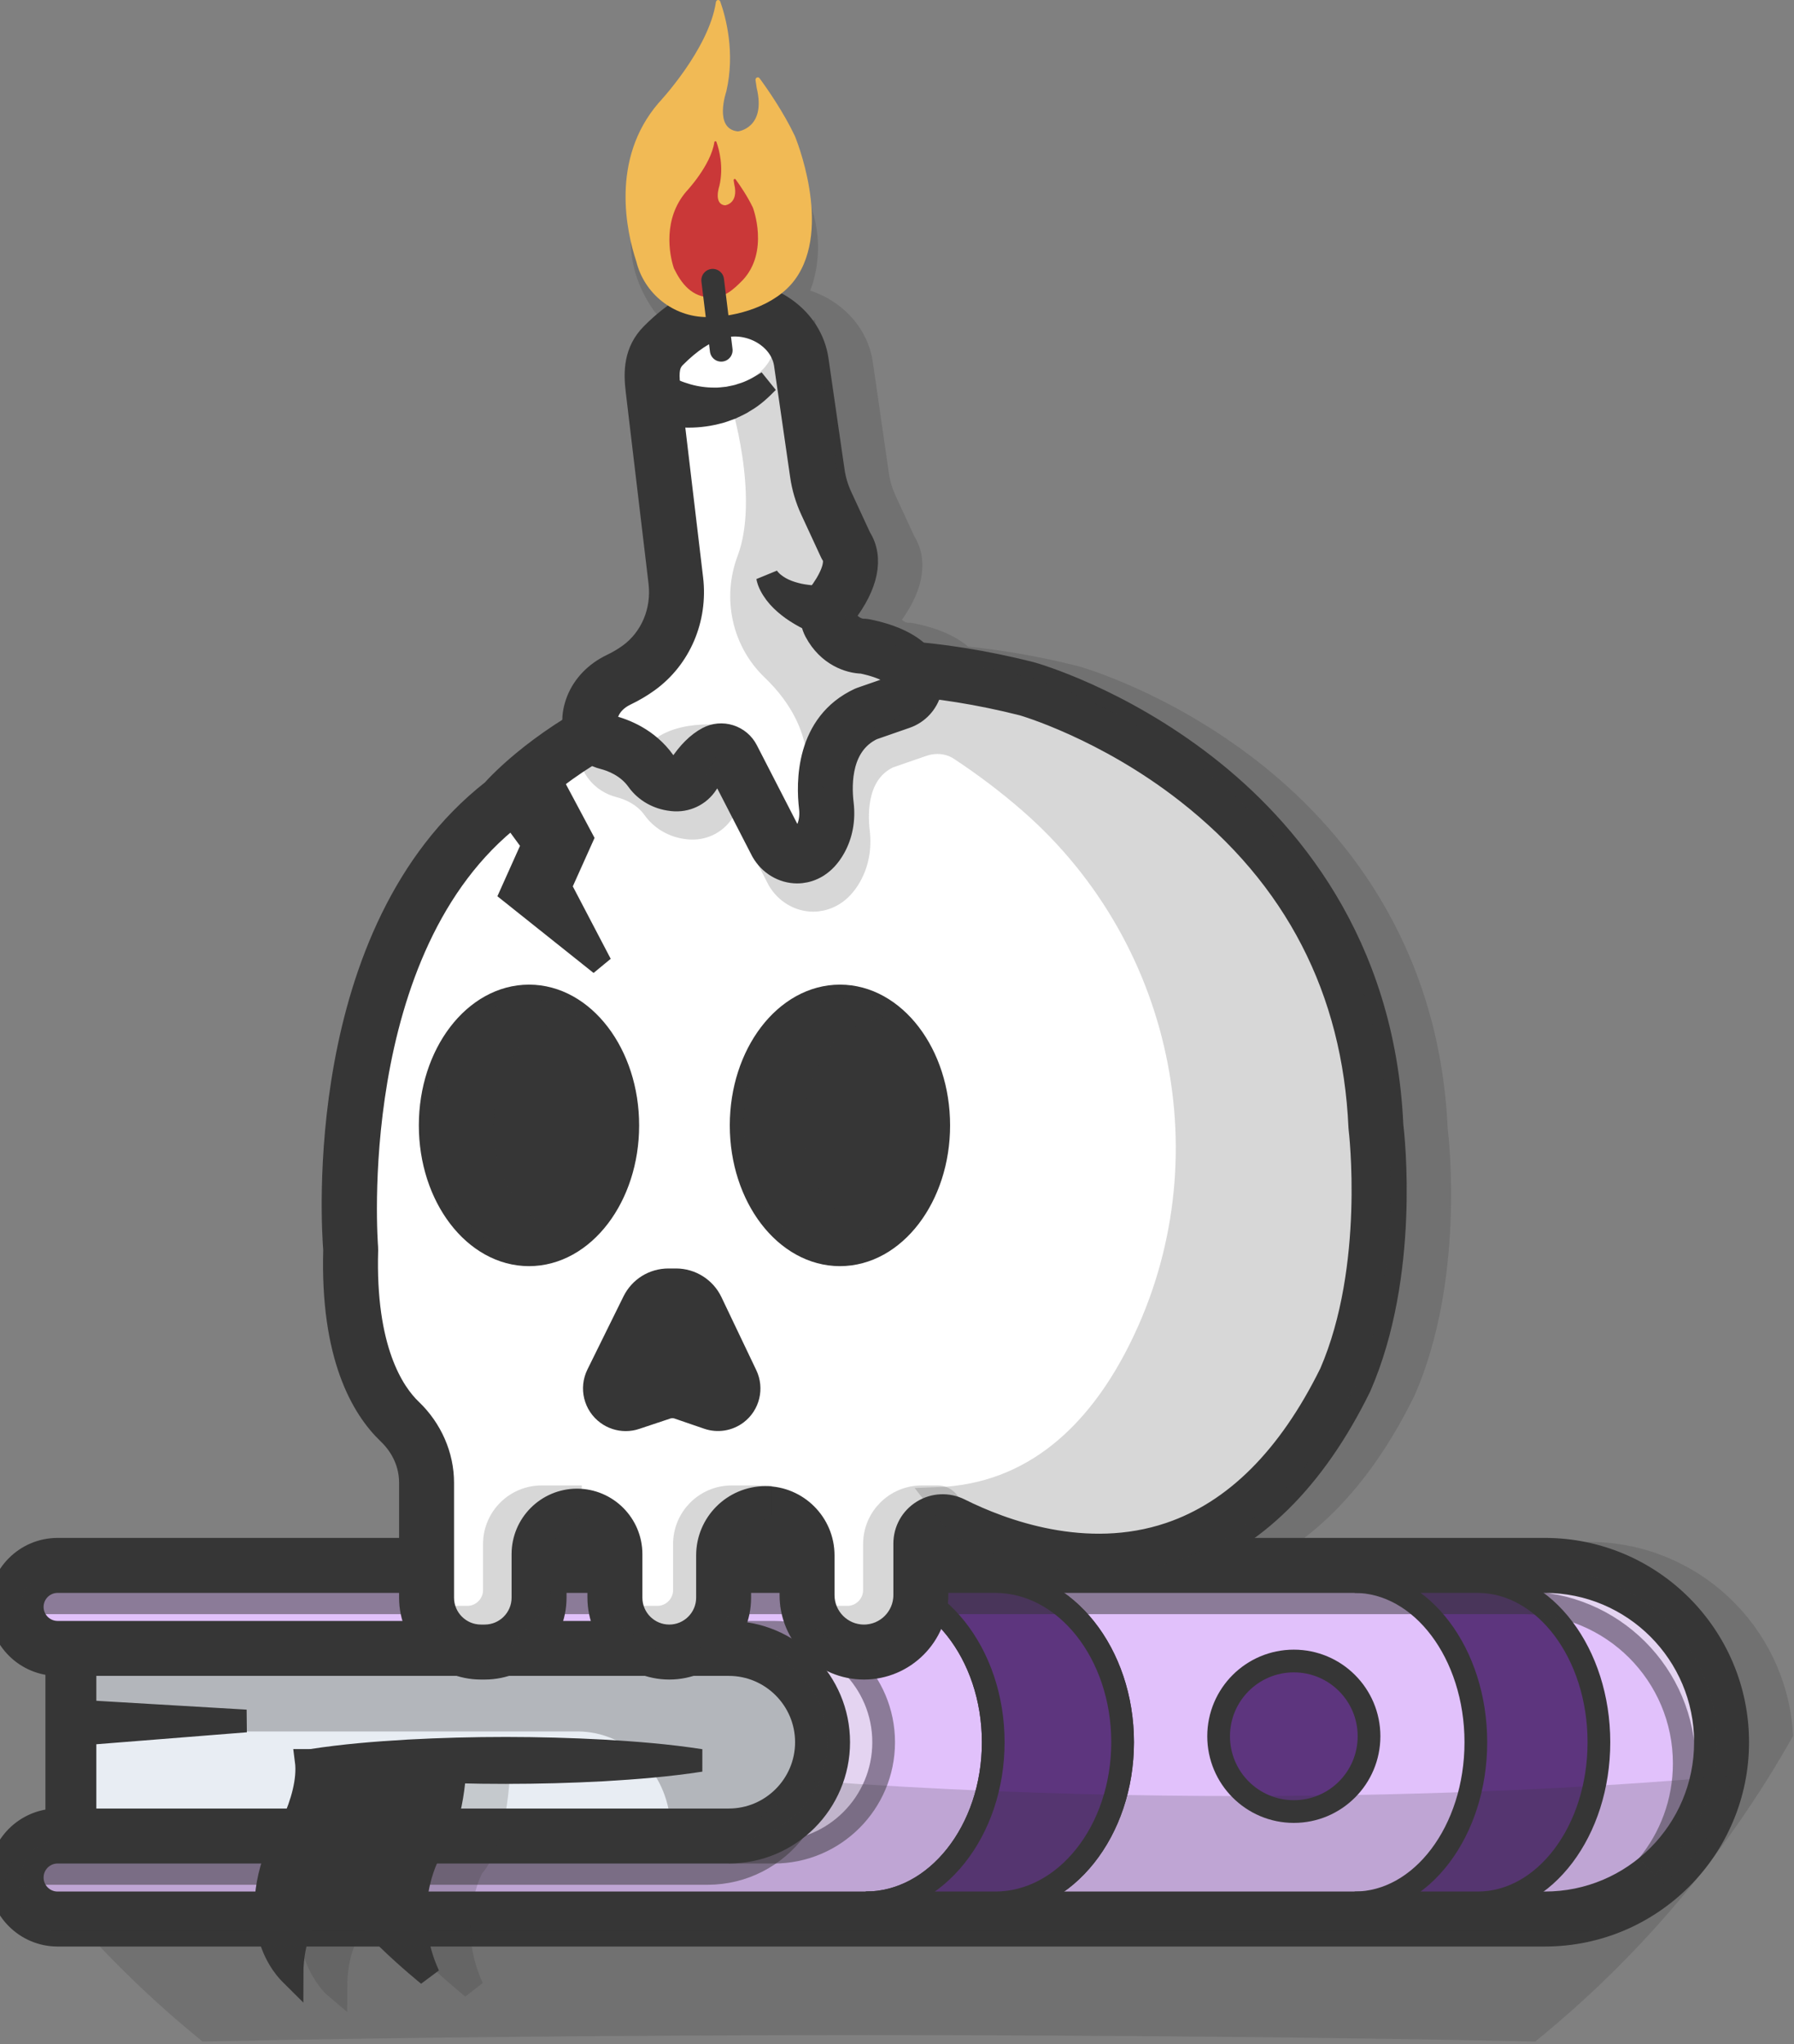 <svg xmlns="http://www.w3.org/2000/svg" fill="none" viewBox="0 0 79 90" height="90" width="79">
<rect x="0" y="0" width="79" height="90" fill="#808080" stroke="none"/>
<g opacity="0.2">
<path fill="#363636" d="M34.435 7.548C34.559 7.775 34.636 7.951 34.675 8.044C35.743 9.806 35.609 11.356 35.305 12.351C35.219 12.631 35.1 12.89 34.955 13.129C35.524 13.226 36.074 13.449 36.553 13.793C37.321 14.345 37.815 15.137 37.942 16.02L38.648 20.913C38.704 21.299 38.816 21.674 38.98 22.028L39.821 23.849C40.386 24.739 40.14 25.944 39.124 27.25C39.112 27.266 39.11 27.291 39.121 27.311C39.441 27.914 39.94 27.919 39.949 27.917C40.008 27.914 40.067 27.917 40.125 27.929C41.154 28.133 41.924 28.478 42.42 28.952C43.964 29.101 45.608 29.376 47.352 29.815C47.358 29.817 47.364 29.819 47.37 29.82C47.526 29.864 51.222 30.923 55.046 33.898C58.588 36.655 62.885 41.637 63.251 49.718C63.316 50.256 63.982 56.301 61.846 61.215C61.841 61.225 61.836 61.235 61.831 61.245C60.15 64.664 58.009 67.058 55.454 68.391H69.983C74.473 68.391 78.157 71.896 78.452 76.314C75.613 81.328 71.868 85.76 67.434 89.382C58.875 89.206 48.906 89.106 38.261 89.106C27.616 89.106 17.647 89.206 9.089 89.382C6.486 87.256 4.12 84.852 2.035 82.215C2.313 81.131 3.288 80.324 4.453 80.308V73.464C3.072 73.444 1.953 72.315 1.953 70.928C1.953 69.529 3.091 68.391 4.489 68.391H20.027V65.456C20.027 64.646 19.686 63.875 19.066 63.283C17.906 62.175 16.553 59.873 16.686 55.199C16.606 54.202 15.729 41.196 23.644 34.998C23.903 34.708 25.089 33.45 27.23 32.139C27.223 32.092 27.219 32.045 27.217 31.997C27.202 31.679 27.262 31.347 27.395 31.01C27.658 30.35 28.187 29.802 28.885 29.468C29.166 29.333 29.427 29.18 29.66 29.012C30.642 28.304 31.158 27.083 31.009 25.824L30.002 17.355C29.908 16.56 29.912 15.646 30.661 14.893C30.784 14.769 30.907 14.652 31.03 14.541C29.865 14.194 29.24 13.44 29.209 13.401C29.198 13.387 29.187 13.372 29.177 13.357C27.602 11.063 28.489 9.029 28.879 8.345C30.694 7.97 32.549 7.703 34.435 7.548Z"></path>
<path stroke="#363636" d="M34.435 7.548C34.559 7.775 34.636 7.951 34.675 8.044C35.743 9.806 35.609 11.356 35.305 12.351C35.219 12.631 35.1 12.89 34.955 13.129C35.524 13.226 36.074 13.449 36.553 13.793C37.321 14.345 37.815 15.137 37.942 16.02L38.648 20.913C38.704 21.299 38.816 21.674 38.98 22.028L39.821 23.849C40.386 24.739 40.14 25.944 39.124 27.25C39.112 27.266 39.11 27.291 39.121 27.311C39.441 27.914 39.94 27.919 39.949 27.917C40.008 27.914 40.067 27.917 40.125 27.929C41.154 28.133 41.924 28.478 42.42 28.952C43.964 29.101 45.608 29.376 47.352 29.815C47.358 29.817 47.364 29.819 47.37 29.82C47.526 29.864 51.222 30.923 55.046 33.898C58.588 36.655 62.885 41.637 63.251 49.718C63.316 50.256 63.982 56.301 61.846 61.215C61.841 61.225 61.836 61.235 61.831 61.245C60.15 64.664 58.009 67.058 55.454 68.391H69.983C74.473 68.391 78.157 71.896 78.452 76.314C75.613 81.328 71.868 85.76 67.434 89.382C58.875 89.206 48.906 89.106 38.261 89.106C27.616 89.106 17.647 89.206 9.089 89.382C6.486 87.256 4.12 84.852 2.035 82.215C2.313 81.131 3.288 80.324 4.453 80.308V73.464C3.072 73.444 1.953 72.315 1.953 70.928C1.953 69.529 3.091 68.391 4.489 68.391H20.027V65.456C20.027 64.646 19.686 63.875 19.066 63.283C17.906 62.175 16.553 59.873 16.686 55.199C16.606 54.202 15.729 41.196 23.644 34.998C23.903 34.708 25.089 33.45 27.23 32.139C27.223 32.092 27.219 32.045 27.217 31.997C27.202 31.679 27.262 31.347 27.395 31.01C27.658 30.35 28.187 29.802 28.885 29.468C29.166 29.333 29.427 29.18 29.66 29.012C30.642 28.304 31.158 27.083 31.009 25.824L30.002 17.355C29.908 16.56 29.912 15.646 30.661 14.893C30.784 14.769 30.907 14.652 31.03 14.541C29.865 14.194 29.24 13.44 29.209 13.401C29.198 13.387 29.187 13.372 29.177 13.357C27.602 11.063 28.489 9.029 28.879 8.345C30.694 7.97 32.549 7.703 34.435 7.548Z"></path>
</g>
<path fill="#E8EDF3" d="M32.325 71.869C34.869 71.869 36.932 74.037 36.932 76.71C36.931 79.383 34.869 81.551 32.325 81.551H3.121V71.869H32.325Z"></path>
<path stroke="#363636" d="M32.325 71.869C34.869 71.869 36.932 74.037 36.932 76.71C36.931 79.383 34.869 81.551 32.325 81.551H3.121V71.869H32.325Z"></path>
<path fill="#363636" d="M32.325 71.248C35.207 71.248 37.553 73.698 37.553 76.71C37.553 79.722 35.207 82.173 32.325 82.173H2.5V71.248H32.325ZM3.742 80.93H32.325C34.522 80.93 36.31 79.036 36.31 76.71C36.31 74.384 34.522 72.491 32.325 72.491H3.742V80.93Z"></path>
<path stroke="#363636" d="M32.325 71.248C35.207 71.248 37.553 73.698 37.553 76.71C37.553 79.722 35.207 82.173 32.325 82.173H2.5V71.248H32.325ZM3.742 80.93H32.325C34.522 80.93 36.31 79.036 36.31 76.71C36.31 74.384 34.522 72.491 32.325 72.491H3.742V80.93Z"></path>
<g opacity="0.3">
<path fill="#363636" d="M32.325 71.869C34.869 71.869 36.932 74.037 36.932 76.71C36.931 79.383 34.869 81.551 32.325 81.551H29.939C30 81.236 30.032 80.91 30.032 80.576C30.032 77.903 27.97 75.735 25.426 75.735H3.121V71.869H32.325Z"></path>
<path stroke="#363636" d="M32.325 71.869C34.869 71.869 36.932 74.037 36.932 76.71C36.931 79.383 34.869 81.551 32.325 81.551H29.939C30 81.236 30.032 80.91 30.032 80.576C30.032 77.903 27.97 75.735 25.426 75.735H3.121V71.869H32.325Z"></path>
</g>
<path fill="#E1C1FB" d="M68.031 68.924C72.321 68.924 75.811 72.416 75.811 76.709C75.811 81.002 72.321 84.494 68.031 84.494H2.537L2.351 84.484C1.431 84.391 0.711 83.612 0.711 82.667C0.711 81.659 1.53 80.839 2.537 80.839H32.095C34.371 80.839 36.223 78.987 36.223 76.709C36.223 74.431 34.371 72.579 32.095 72.579H2.537C1.53 72.579 0.711 71.759 0.711 70.751C0.711 69.743 1.53 68.924 2.537 68.924H68.031Z"></path>
<path stroke="#363636" d="M68.031 68.924C72.321 68.924 75.811 72.416 75.811 76.709C75.811 81.002 72.321 84.494 68.031 84.494H2.537L2.351 84.484C1.431 84.391 0.711 83.612 0.711 82.667C0.711 81.659 1.53 80.839 2.537 80.839H32.095C34.371 80.839 36.223 78.987 36.223 76.709C36.223 74.431 34.371 72.579 32.095 72.579H2.537C1.53 72.579 0.711 71.759 0.711 70.751C0.711 69.743 1.53 68.924 2.537 68.924H68.031Z"></path>
<path fill="#363636" d="M68.03 68.214C72.712 68.214 76.52 72.025 76.52 76.709C76.52 81.393 72.712 85.205 68.03 85.205H2.536C1.138 85.205 0 84.066 0 82.667C2.53715e-05 81.268 1.138 80.129 2.536 80.129H32.094C33.978 80.129 35.512 78.595 35.512 76.709C35.512 74.823 33.978 73.289 32.094 73.289H2.536C1.138 73.289 0 72.151 0 70.752C0 69.353 1.138 68.214 2.536 68.214H68.03ZM2.536 69.635C1.92 69.635 1.42 70.135 1.42 70.752C1.42 71.369 1.92 71.869 2.536 71.869H32.094C34.765 71.869 36.931 74.036 36.931 76.709C36.931 79.382 34.765 81.55 32.094 81.55H2.536C1.92 81.55 1.42 82.05 1.42 82.667C1.42 83.284 1.92 83.784 2.536 83.784H68.03C71.935 83.784 75.101 80.616 75.101 76.709C75.1 72.802 71.935 69.635 68.03 69.635H2.536Z"></path>
<path stroke="#363636" d="M68.03 68.214C72.712 68.214 76.52 72.025 76.52 76.709C76.52 81.393 72.712 85.205 68.03 85.205H2.536C1.138 85.205 0 84.066 0 82.667C2.53715e-05 81.268 1.138 80.129 2.536 80.129H32.094C33.978 80.129 35.512 78.595 35.512 76.709C35.512 74.823 33.978 73.289 32.094 73.289H2.536C1.138 73.289 0 72.151 0 70.752C0 69.353 1.138 68.214 2.536 68.214H68.03ZM2.536 69.635C1.92 69.635 1.42 70.135 1.42 70.752C1.42 71.369 1.92 71.869 2.536 71.869H32.094C34.765 71.869 36.931 74.036 36.931 76.709C36.931 79.382 34.765 81.55 32.094 81.55H2.536C1.92 81.55 1.42 82.05 1.42 82.667C1.42 83.284 1.92 83.784 2.536 83.784H68.03C71.935 83.784 75.101 80.616 75.101 76.709C75.1 72.802 71.935 69.635 68.03 69.635H2.536Z"></path>
<g opacity="0.5">
<path fill="#E8E8E8" d="M34.074 71.869C36.746 71.869 38.912 74.037 38.912 76.71C38.912 79.383 36.746 81.551 34.074 81.551H32.095C34.766 81.551 36.932 79.383 36.933 76.71C36.933 74.037 34.766 71.869 32.095 71.869H34.074Z"></path>
<path stroke="#363636" d="M34.074 71.869C36.746 71.869 38.912 74.037 38.912 76.71C38.912 79.383 36.746 81.551 34.074 81.551H32.095C34.766 81.551 36.932 79.383 36.933 76.71C36.933 74.037 34.766 71.869 32.095 71.869H34.074Z"></path>
</g>
<path fill="#5D357E" d="M65.07 69.635C68.019 69.635 70.409 72.803 70.409 76.71C70.409 80.617 68.019 83.784 65.07 83.784H59.651C62.6 83.784 64.99 80.617 64.99 76.71C64.99 72.803 62.6 69.635 59.651 69.635H65.07Z"></path>
<path stroke="#363636" d="M65.07 69.635C68.019 69.635 70.409 72.803 70.409 76.71C70.409 80.617 68.019 83.784 65.07 83.784H59.651C62.6 83.784 64.99 80.617 64.99 76.71C64.99 72.803 62.6 69.635 59.651 69.635H65.07Z"></path>
<path fill="#2196F3" d="M43.821 69.635C46.921 69.635 49.435 72.803 49.435 76.71C49.434 80.617 46.921 83.784 43.821 83.784H38.125C41.225 83.784 43.738 80.617 43.738 76.71C43.738 72.803 41.225 69.635 38.125 69.635H43.821Z"></path>
<path stroke="#363636" d="M43.821 69.635C46.921 69.635 49.435 72.803 49.435 76.71C49.434 80.617 46.921 83.784 43.821 83.784H38.125C41.225 83.784 43.738 80.617 43.738 76.71C43.738 72.803 41.225 69.635 38.125 69.635H43.821Z"></path>
<g opacity="0.2">
<path fill="#363636" d="M21.976 77.511C21.976 77.511 21.975 80.902 20.804 82.218C20.794 82.236 19.481 84.639 20.804 87.519C20.804 87.519 17.289 84.693 17.211 83.455C17.192 83.46 14.79 84.094 14.79 87.519C14.79 87.519 12.759 85.825 14.087 82.218C14.087 82.218 15.649 79.308 15.415 77.511H21.976Z"></path>
<path stroke="#363636" d="M21.976 77.511C21.976 77.511 21.975 80.902 20.804 82.218C20.794 82.236 19.481 84.639 20.804 87.519C20.804 87.519 17.289 84.693 17.211 83.455C17.192 83.46 14.79 84.094 14.79 87.519C14.79 87.519 12.759 85.825 14.087 82.218C14.087 82.218 15.649 79.308 15.415 77.511H21.976Z"></path>
</g>
<path fill="#5D357E" d="M43.821 69.635C46.921 69.635 49.435 72.803 49.435 76.71C49.434 80.617 46.921 83.784 43.821 83.784H38.125C41.225 83.784 43.738 80.617 43.738 76.71C43.738 72.803 41.225 69.635 38.125 69.635H43.821Z"></path>
<path stroke="#363636" d="M43.821 69.635C46.921 69.635 49.435 72.803 49.435 76.71C49.434 80.617 46.921 83.784 43.821 83.784H38.125C41.225 83.784 43.738 80.617 43.738 76.71C43.738 72.803 41.225 69.635 38.125 69.635H43.821Z"></path>
<path fill="#5D357E" d="M56.975 73.134C58.803 73.134 60.286 74.617 60.286 76.447C60.286 78.277 58.804 79.762 56.975 79.762C55.146 79.762 53.663 78.277 53.663 76.447C53.663 74.617 55.146 73.134 56.975 73.134Z"></path>
<path stroke="#363636" d="M56.975 73.134C58.803 73.134 60.286 74.617 60.286 76.447C60.286 78.277 58.804 79.762 56.975 79.762C55.146 79.762 53.663 78.277 53.663 76.447C53.663 74.617 55.146 73.134 56.975 73.134Z"></path>
<g opacity="0.5">
<path fill="#E8E8E8" d="M35.011 80.565C34.127 81.731 32.733 82.486 31.159 82.486H1.602C1.545 82.486 1.491 82.495 1.437 82.503C1.517 81.965 1.976 81.552 2.536 81.552H32.094C33.191 81.552 34.199 81.181 35.011 80.565Z"></path>
<path stroke="#363636" d="M35.011 80.565C34.127 81.731 32.733 82.486 31.159 82.486H1.602C1.545 82.486 1.491 82.495 1.437 82.503C1.517 81.965 1.976 81.552 2.536 81.552H32.094C33.191 81.552 34.199 81.181 35.011 80.565Z"></path>
<path fill="#E8E8E8" d="M68.031 69.635C71.936 69.635 75.102 72.803 75.102 76.71C75.101 78.902 74.105 80.861 72.541 82.158C73.556 80.933 74.167 79.36 74.167 77.644C74.167 73.737 71.001 70.57 67.097 70.57H1.603C1.546 70.57 1.492 70.579 1.438 70.587C1.518 70.049 1.977 69.635 2.537 69.635H68.031Z"></path>
<path stroke="#363636" d="M68.031 69.635C71.936 69.635 75.102 72.803 75.102 76.71C75.101 78.902 74.105 80.861 72.541 82.158C73.556 80.933 74.167 79.36 74.167 77.644C74.167 73.737 71.001 70.57 67.097 70.57H1.603C1.546 70.57 1.492 70.579 1.438 70.587C1.518 70.049 1.977 69.635 2.537 69.635H68.031Z"></path>
</g>
<g opacity="0.2">
<path fill="#363636" d="M75.658 78.732C74.861 82.188 69.927 84.497 69.871 84.523H2.375L1.484 83.989L0.772 82.742L1.307 81.316L2.554 80.603H33.541L35.767 78.91C57.613 80.51 75.562 78.742 75.658 78.732Z"></path>
<path stroke="#363636" d="M75.658 78.732C74.861 82.188 69.927 84.497 69.871 84.523H2.375L1.484 83.989L0.772 82.742L1.307 81.316L2.554 80.603H33.541L35.767 78.91C57.613 80.51 75.562 78.742 75.658 78.732Z"></path>
</g>
<path fill="#363636" d="M20.045 77.511C20.045 77.511 20.044 80.349 18.873 81.665C18.873 81.665 17.545 84.075 18.873 86.967C18.858 86.954 15.359 84.138 15.28 82.903C15.253 82.91 12.859 83.548 12.859 86.967C12.857 86.965 10.829 85.271 12.156 81.665C12.17 81.644 13.718 79.3 13.484 77.511H20.045Z"></path>
<path stroke="#363636" d="M20.045 77.511C20.045 77.511 20.044 80.349 18.873 81.665C18.873 81.665 17.545 84.075 18.873 86.967C18.858 86.954 15.359 84.138 15.28 82.903C15.253 82.91 12.859 83.548 12.859 86.967C12.857 86.965 10.829 85.271 12.156 81.665C12.17 81.644 13.718 79.3 13.484 77.511H20.045Z"></path>
<path fill="#363636" d="M22.276 76.978C23.706 76.979 25.135 77.016 26.564 77.094C27.994 77.176 29.423 77.29 30.852 77.511C29.423 77.731 27.994 77.846 26.564 77.929C25.135 78.007 23.706 78.043 22.276 78.044C20.847 78.045 19.418 78.008 17.988 77.93C16.559 77.847 15.13 77.733 13.7 77.511C15.13 77.289 16.559 77.174 17.988 77.092C19.418 77.014 20.847 76.978 22.276 76.978Z"></path>
<path stroke="#363636" d="M22.276 76.978C23.706 76.979 25.135 77.016 26.564 77.094C27.994 77.176 29.423 77.29 30.852 77.511C29.423 77.731 27.994 77.846 26.564 77.929C25.135 78.007 23.706 78.043 22.276 78.044C20.847 78.045 19.418 78.008 17.988 77.93C16.559 77.847 15.13 77.733 13.7 77.511C15.13 77.289 16.559 77.174 17.988 77.092C19.418 77.014 20.847 76.978 22.276 76.978Z"></path>
<path fill="#363636" d="M10.831 75.774L3.127 76.386C2.833 76.409 2.576 76.189 2.553 75.895C2.53 75.602 2.748 75.345 3.042 75.321C3.066 75.319 3.093 75.319 3.116 75.32L10.831 75.774Z"></path>
<path stroke="#363636" d="M10.831 75.774L3.127 76.386C2.833 76.409 2.576 76.189 2.553 75.895C2.53 75.602 2.748 75.345 3.042 75.321C3.066 75.319 3.093 75.319 3.116 75.32L10.831 75.774Z"></path>
<path fill="white" d="M22.181 35.34C22.221 35.292 29.793 26.439 45.227 30.327C45.316 30.352 59.924 34.495 60.59 49.6C60.595 49.641 61.373 55.855 59.242 60.755C53.882 71.657 45.286 68.774 41.943 67.103C41.302 66.783 40.55 67.248 40.55 67.965V70.232C40.55 71.617 39.428 72.739 38.045 72.739C36.662 72.739 35.54 71.617 35.54 70.232V68.482C35.54 67.467 34.718 66.644 33.703 66.644C32.689 66.644 31.866 67.467 31.866 68.482V70.344C31.866 71.666 30.795 72.739 29.473 72.739C28.151 72.739 27.079 71.666 27.079 70.344V68.427C27.079 67.504 26.331 66.755 25.409 66.755C24.487 66.755 23.739 67.504 23.739 68.427V70.344C23.739 71.666 22.668 72.739 21.346 72.739H21.179C19.857 72.739 18.785 71.666 18.785 70.344V65.278C18.785 64.257 18.343 63.297 17.605 62.592C16.59 61.623 15.308 59.501 15.444 55.002C15.437 54.912 14.303 41.446 22.181 35.34Z"></path>
<path stroke="#363636" d="M22.181 35.34C22.221 35.292 29.793 26.439 45.227 30.327C45.316 30.352 59.924 34.495 60.59 49.6C60.595 49.641 61.373 55.855 59.242 60.755C53.882 71.657 45.286 68.774 41.943 67.103C41.302 66.783 40.55 67.248 40.55 67.965V70.232C40.55 71.617 39.428 72.739 38.045 72.739C36.662 72.739 35.54 71.617 35.54 70.232V68.482C35.54 67.467 34.718 66.644 33.703 66.644C32.689 66.644 31.866 67.467 31.866 68.482V70.344C31.866 71.666 30.795 72.739 29.473 72.739C28.151 72.739 27.079 71.666 27.079 70.344V68.427C27.079 67.504 26.331 66.755 25.409 66.755C24.487 66.755 23.739 67.504 23.739 68.427V70.344C23.739 71.666 22.668 72.739 21.346 72.739H21.179C19.857 72.739 18.785 71.666 18.785 70.344V65.278C18.785 64.257 18.343 63.297 17.605 62.592C16.59 61.623 15.308 59.501 15.444 55.002C15.437 54.912 14.303 41.446 22.181 35.34Z"></path>
<path fill="#363636" d="M27.605 30.726C31.201 29.091 37.205 27.575 45.398 29.64C45.572 29.688 49.269 30.746 53.093 33.722C56.635 36.478 60.931 41.46 61.297 49.541C61.362 50.078 62.029 56.125 59.892 61.039C59.887 61.049 59.883 61.059 59.878 61.069C57.869 65.155 55.206 67.781 51.962 68.876C47.775 70.289 43.689 68.771 41.626 67.74C41.515 67.684 41.423 67.724 41.379 67.751C41.334 67.779 41.26 67.843 41.26 67.966V70.233C41.26 72.007 39.817 73.45 38.045 73.45C36.272 73.45 34.829 72.007 34.829 70.233V68.483C34.829 67.862 34.324 67.356 33.702 67.356C33.081 67.356 32.575 67.862 32.575 68.483V70.345C32.575 72.057 31.183 73.45 29.472 73.45C27.76 73.45 26.368 72.057 26.368 70.345V68.428C26.368 67.898 25.938 67.467 25.408 67.467C24.879 67.467 24.448 67.898 24.448 68.428V70.345C24.448 72.057 23.056 73.45 21.345 73.45H21.178C19.466 73.45 18.074 72.057 18.074 70.345V65.28C18.074 64.471 17.733 63.699 17.113 63.107C15.953 61.999 14.6 59.697 14.733 55.023C14.653 54.025 13.776 41.02 21.69 34.822C22.032 34.44 23.98 32.375 27.605 30.726ZM45.033 31.012C37.297 29.062 31.641 30.466 28.263 31.987C24.613 33.631 22.752 35.764 22.72 35.802C22.688 35.838 22.652 35.873 22.614 35.902C15.118 41.713 16.139 54.792 16.151 54.942C16.154 54.97 16.154 54.998 16.153 55.025C16.02 59.424 17.312 61.333 18.094 62.079C18.984 62.929 19.494 64.096 19.494 65.28V70.345C19.494 71.274 20.249 72.029 21.178 72.029H21.345C22.273 72.029 23.028 71.274 23.028 70.345V68.428C23.028 67.115 24.096 66.046 25.408 66.046C26.721 66.046 27.788 67.115 27.788 68.428V70.345C27.788 71.274 28.543 72.029 29.472 72.029C30.4 72.029 31.155 71.274 31.155 70.345V68.483C31.155 67.078 32.298 65.935 33.702 65.935C35.106 65.935 36.249 67.078 36.249 68.483V70.233C36.249 71.224 37.054 72.029 38.044 72.029C39.034 72.029 39.84 71.224 39.84 70.233V67.966C39.84 67.381 40.136 66.849 40.632 66.542C41.128 66.235 41.737 66.208 42.26 66.469C44.126 67.401 47.809 68.779 51.509 67.53C54.377 66.562 56.762 64.182 58.597 60.457C60.621 55.785 59.892 49.75 59.885 49.69C59.882 49.67 59.881 49.651 59.88 49.632C59.613 43.584 57.05 38.619 52.261 34.875C48.657 32.057 45.074 31.023 45.033 31.012Z"></path>
<path stroke="#363636" d="M27.605 30.726C31.201 29.091 37.205 27.575 45.398 29.64C45.572 29.688 49.269 30.746 53.093 33.722C56.635 36.478 60.931 41.46 61.297 49.541C61.362 50.078 62.029 56.125 59.892 61.039C59.887 61.049 59.883 61.059 59.878 61.069C57.869 65.155 55.206 67.781 51.962 68.876C47.775 70.289 43.689 68.771 41.626 67.74C41.515 67.684 41.423 67.724 41.379 67.751C41.334 67.779 41.26 67.843 41.26 67.966V70.233C41.26 72.007 39.817 73.45 38.045 73.45C36.272 73.45 34.829 72.007 34.829 70.233V68.483C34.829 67.862 34.324 67.356 33.702 67.356C33.081 67.356 32.575 67.862 32.575 68.483V70.345C32.575 72.057 31.183 73.45 29.472 73.45C27.76 73.45 26.368 72.057 26.368 70.345V68.428C26.368 67.898 25.938 67.467 25.408 67.467C24.879 67.467 24.448 67.898 24.448 68.428V70.345C24.448 72.057 23.056 73.45 21.345 73.45H21.178C19.466 73.45 18.074 72.057 18.074 70.345V65.28C18.074 64.471 17.733 63.699 17.113 63.107C15.953 61.999 14.6 59.697 14.733 55.023C14.653 54.025 13.776 41.02 21.69 34.822C22.032 34.44 23.98 32.375 27.605 30.726ZM45.033 31.012C37.297 29.062 31.641 30.466 28.263 31.987C24.613 33.631 22.752 35.764 22.72 35.802C22.688 35.838 22.652 35.873 22.614 35.902C15.118 41.713 16.139 54.792 16.151 54.942C16.154 54.97 16.154 54.998 16.153 55.025C16.02 59.424 17.312 61.333 18.094 62.079C18.984 62.929 19.494 64.096 19.494 65.28V70.345C19.494 71.274 20.249 72.029 21.178 72.029H21.345C22.273 72.029 23.028 71.274 23.028 70.345V68.428C23.028 67.115 24.096 66.046 25.408 66.046C26.721 66.046 27.788 67.115 27.788 68.428V70.345C27.788 71.274 28.543 72.029 29.472 72.029C30.4 72.029 31.155 71.274 31.155 70.345V68.483C31.155 67.078 32.298 65.935 33.702 65.935C35.106 65.935 36.249 67.078 36.249 68.483V70.233C36.249 71.224 37.054 72.029 38.044 72.029C39.034 72.029 39.84 71.224 39.84 70.233V67.966C39.84 67.381 40.136 66.849 40.632 66.542C41.128 66.235 41.737 66.208 42.26 66.469C44.126 67.401 47.809 68.779 51.509 67.53C54.377 66.562 56.762 64.182 58.597 60.457C60.621 55.785 59.892 49.75 59.885 49.69C59.882 49.67 59.881 49.651 59.88 49.632C59.613 43.584 57.05 38.619 52.261 34.875C48.657 32.057 45.074 31.023 45.033 31.012Z"></path>
<g opacity="0.2">
<path fill="#363636" d="M37.707 29.344C37.865 29.344 38.023 29.346 38.184 29.35C38.255 29.351 38.326 29.353 38.398 29.355C38.547 29.359 38.699 29.363 38.851 29.37C38.924 29.373 38.997 29.376 39.07 29.38C39.24 29.389 39.412 29.4 39.584 29.412C39.638 29.416 39.692 29.419 39.746 29.423C39.955 29.439 40.166 29.456 40.378 29.477L40.38 29.477C41.898 29.625 43.513 29.898 45.225 30.329C45.225 30.329 59.921 34.451 60.589 49.602C60.589 49.602 61.378 55.84 59.24 60.757C54.844 69.699 48.271 69.367 44.205 68.036C44.465 67.934 44.726 67.819 44.985 67.69L42.281 67.263L41.276 65.982C45.612 65.83 48.327 62.972 50.014 59.756C54.31 51.563 52.337 41.43 45.375 35.341C44.327 34.424 43.27 33.644 42.279 32.991C41.784 32.665 41.169 32.617 40.609 32.815C40.607 32.815 40.604 32.816 40.602 32.817L39.126 33.329C37.715 34.006 37.691 35.691 37.804 36.64C37.886 37.337 37.761 38.007 37.441 38.574C36.998 39.362 36.41 39.583 35.994 39.63C35.933 39.637 35.871 39.641 35.81 39.641C35.194 39.641 34.607 39.294 34.281 38.725C34.276 38.716 34.271 38.706 34.267 38.697L32.407 35.084C32.222 35.224 32.022 35.453 31.832 35.746C31.506 36.25 30.928 36.522 30.322 36.458L30.285 36.454C29.675 36.389 29.13 36.077 28.79 35.599C28.338 34.964 27.649 34.71 27.277 34.615C26.532 34.425 26.007 33.803 25.973 33.065C25.961 32.823 25.995 32.571 26.07 32.316C28.168 31.1 31.12 29.89 34.938 29.485C34.966 29.482 34.995 29.48 35.023 29.477C35.196 29.459 35.369 29.443 35.545 29.429C35.579 29.426 35.613 29.424 35.647 29.421C35.834 29.406 36.025 29.393 36.217 29.383C36.232 29.382 36.248 29.381 36.264 29.38C36.681 29.358 37.108 29.346 37.544 29.344C37.598 29.343 37.653 29.344 37.707 29.344Z"></path>
<path stroke="#363636" d="M37.707 29.344C37.865 29.344 38.023 29.346 38.184 29.35C38.255 29.351 38.326 29.353 38.398 29.355C38.547 29.359 38.699 29.363 38.851 29.37C38.924 29.373 38.997 29.376 39.07 29.38C39.24 29.389 39.412 29.4 39.584 29.412C39.638 29.416 39.692 29.419 39.746 29.423C39.955 29.439 40.166 29.456 40.378 29.477L40.38 29.477C41.898 29.625 43.513 29.898 45.225 30.329C45.225 30.329 59.921 34.451 60.589 49.602C60.589 49.602 61.378 55.84 59.24 60.757C54.844 69.699 48.271 69.367 44.205 68.036C44.465 67.934 44.726 67.819 44.985 67.69L42.281 67.263L41.276 65.982C45.612 65.83 48.327 62.972 50.014 59.756C54.31 51.563 52.337 41.43 45.375 35.341C44.327 34.424 43.27 33.644 42.279 32.991C41.784 32.665 41.169 32.617 40.609 32.815C40.607 32.815 40.604 32.816 40.602 32.817L39.126 33.329C37.715 34.006 37.691 35.691 37.804 36.64C37.886 37.337 37.761 38.007 37.441 38.574C36.998 39.362 36.41 39.583 35.994 39.63C35.933 39.637 35.871 39.641 35.81 39.641C35.194 39.641 34.607 39.294 34.281 38.725C34.276 38.716 34.271 38.706 34.267 38.697L32.407 35.084C32.222 35.224 32.022 35.453 31.832 35.746C31.506 36.25 30.928 36.522 30.322 36.458L30.285 36.454C29.675 36.389 29.13 36.077 28.79 35.599C28.338 34.964 27.649 34.71 27.277 34.615C26.532 34.425 26.007 33.803 25.973 33.065C25.961 32.823 25.995 32.571 26.07 32.316C28.168 31.1 31.12 29.89 34.938 29.485C34.966 29.482 34.995 29.48 35.023 29.477C35.196 29.459 35.369 29.443 35.545 29.429C35.579 29.426 35.613 29.424 35.647 29.421C35.834 29.406 36.025 29.393 36.217 29.383C36.232 29.382 36.248 29.381 36.264 29.38C36.681 29.358 37.108 29.346 37.544 29.344C37.598 29.343 37.653 29.344 37.707 29.344Z"></path>
</g>
<path fill="#363636" d="M23.295 44.476C25.355 44.476 27.024 46.748 27.024 49.551C27.024 52.354 25.355 54.627 23.295 54.627C21.235 54.627 19.565 52.354 19.565 49.551C19.566 46.748 21.235 44.476 23.295 44.476Z"></path>
<path stroke="#363636" d="M23.295 44.476C25.355 44.476 27.024 46.748 27.024 49.551C27.024 52.354 25.355 54.627 23.295 54.627C21.235 54.627 19.565 52.354 19.565 49.551C19.566 46.748 21.235 44.476 23.295 44.476Z"></path>
<path fill="#363636" d="M23.295 43.853C25.694 43.853 27.645 46.409 27.645 49.551C27.645 52.692 25.694 55.248 23.295 55.248C20.896 55.248 18.944 52.692 18.944 49.551C18.944 46.409 20.896 43.854 23.295 43.853ZM23.295 45.097C21.581 45.097 20.186 47.095 20.186 49.551C20.187 52.007 21.581 54.005 23.295 54.005C25.009 54.005 26.403 52.007 26.403 49.551C26.403 47.095 25.009 45.097 23.295 45.097Z"></path>
<path stroke="#363636" d="M23.295 43.853C25.694 43.853 27.645 46.409 27.645 49.551C27.645 52.692 25.694 55.248 23.295 55.248C20.896 55.248 18.944 52.692 18.944 49.551C18.944 46.409 20.896 43.854 23.295 43.853ZM23.295 45.097C21.581 45.097 20.186 47.095 20.186 49.551C20.187 52.007 21.581 54.005 23.295 54.005C25.009 54.005 26.403 52.007 26.403 49.551C26.403 47.095 25.009 45.097 23.295 45.097Z"></path>
<path fill="white" d="M23.295 44.476C23.582 44.476 23.861 44.521 24.13 44.605C22.472 45.121 21.235 47.139 21.235 49.551C21.235 51.963 22.472 53.981 24.13 54.497C23.861 54.581 23.582 54.627 23.295 54.627C21.235 54.627 19.565 52.354 19.565 49.551C19.566 46.748 21.235 44.476 23.295 44.476Z"></path>
<path stroke="#363636" d="M23.295 44.476C23.582 44.476 23.861 44.521 24.13 44.605C22.472 45.121 21.235 47.139 21.235 49.551C21.235 51.963 22.472 53.981 24.13 54.497C23.861 54.581 23.582 54.627 23.295 54.627C21.235 54.627 19.565 52.354 19.565 49.551C19.566 46.748 21.235 44.476 23.295 44.476Z"></path>
<path fill="#363636" d="M23.295 44.031C23.618 44.031 23.944 44.082 24.262 44.181C24.447 44.239 24.574 44.41 24.574 44.605C24.574 44.799 24.448 44.97 24.263 45.028C22.766 45.495 21.68 47.397 21.68 49.551C21.68 51.705 22.765 53.607 24.262 54.073C24.447 54.131 24.574 54.303 24.574 54.497C24.574 54.691 24.447 54.863 24.262 54.921C23.943 55.02 23.618 55.07 23.295 55.07C20.994 55.07 19.122 52.594 19.122 49.551C19.122 46.508 20.994 44.032 23.295 44.031ZM22.552 45.039C21.097 45.516 20.01 47.358 20.01 49.551C20.01 51.744 21.097 53.586 22.552 54.062C21.471 53.056 20.792 51.397 20.792 49.551C20.792 47.704 21.471 46.046 22.552 45.039Z"></path>
<path stroke="#363636" d="M23.295 44.031C23.618 44.031 23.944 44.082 24.262 44.181C24.447 44.239 24.574 44.41 24.574 44.605C24.574 44.799 24.448 44.97 24.263 45.028C22.766 45.495 21.68 47.397 21.68 49.551C21.68 51.705 22.765 53.607 24.262 54.073C24.447 54.131 24.574 54.303 24.574 54.497C24.574 54.691 24.447 54.863 24.262 54.921C23.943 55.02 23.618 55.07 23.295 55.07C20.994 55.07 19.122 52.594 19.122 49.551C19.122 46.508 20.994 44.032 23.295 44.031ZM22.552 45.039C21.097 45.516 20.01 47.358 20.01 49.551C20.01 51.744 21.097 53.586 22.552 54.062C21.471 53.056 20.792 51.397 20.792 49.551C20.792 47.704 21.471 46.046 22.552 45.039Z"></path>
<g opacity="0.3">
<path fill="#363636" d="M23.295 44.476C23.582 44.476 23.861 44.521 24.13 44.605C22.472 45.121 21.235 47.139 21.235 49.551C21.235 51.963 22.472 53.981 24.13 54.497C23.861 54.581 23.582 54.627 23.295 54.627C21.235 54.627 19.565 52.354 19.565 49.551C19.566 46.748 21.235 44.476 23.295 44.476Z"></path>
<path stroke="#363636" d="M23.295 44.476C23.582 44.476 23.861 44.521 24.13 44.605C22.472 45.121 21.235 47.139 21.235 49.551C21.235 51.963 22.472 53.981 24.13 54.497C23.861 54.581 23.582 54.627 23.295 54.627C21.235 54.627 19.565 52.354 19.565 49.551C19.566 46.748 21.235 44.476 23.295 44.476Z"></path>
</g>
<path fill="#363636" d="M36.987 44.476C39.047 44.476 40.717 46.748 40.717 49.551C40.717 52.354 39.047 54.627 36.987 54.627C34.928 54.627 33.258 52.354 33.258 49.551C33.258 46.748 34.928 44.476 36.987 44.476Z"></path>
<path stroke="#363636" d="M36.987 44.476C39.047 44.476 40.717 46.748 40.717 49.551C40.717 52.354 39.047 54.627 36.987 54.627C34.928 54.627 33.258 52.354 33.258 49.551C33.258 46.748 34.928 44.476 36.987 44.476Z"></path>
<path fill="#363636" d="M36.987 43.853C39.386 43.853 41.338 46.409 41.338 49.551C41.338 52.692 39.386 55.248 36.987 55.248C34.588 55.248 32.637 52.692 32.637 49.551C32.637 46.409 34.588 43.854 36.987 43.853ZM36.987 45.097C35.273 45.097 33.879 47.095 33.879 49.551C33.879 52.007 35.273 54.005 36.987 54.005C38.701 54.005 40.096 52.007 40.096 49.551C40.096 47.095 38.701 45.097 36.987 45.097Z"></path>
<path stroke="#363636" d="M36.987 43.853C39.386 43.853 41.338 46.409 41.338 49.551C41.338 52.692 39.386 55.248 36.987 55.248C34.588 55.248 32.637 52.692 32.637 49.551C32.637 46.409 34.588 43.854 36.987 43.853ZM36.987 45.097C35.273 45.097 33.879 47.095 33.879 49.551C33.879 52.007 35.273 54.005 36.987 54.005C38.701 54.005 40.096 52.007 40.096 49.551C40.096 47.095 38.701 45.097 36.987 45.097Z"></path>
<path fill="white" d="M36.986 44.476C37.273 44.476 37.553 44.521 37.821 44.605C36.164 45.121 34.927 47.139 34.927 49.551C34.927 51.963 36.164 53.981 37.821 54.497C37.553 54.581 37.273 54.627 36.986 54.627C34.927 54.627 33.257 52.354 33.257 49.551C33.257 46.748 34.927 44.476 36.986 44.476Z"></path>
<path stroke="#363636" d="M36.986 44.476C37.273 44.476 37.553 44.521 37.821 44.605C36.164 45.121 34.927 47.139 34.927 49.551C34.927 51.963 36.164 53.981 37.821 54.497C37.553 54.581 37.273 54.627 36.986 54.627C34.927 54.627 33.257 52.354 33.257 49.551C33.257 46.748 34.927 44.476 36.986 44.476Z"></path>
<path fill="#363636" d="M36.987 44.031C37.311 44.031 37.637 44.081 37.955 44.181C38.14 44.239 38.267 44.41 38.267 44.605C38.267 44.799 38.14 44.97 37.955 45.028C36.459 45.495 35.372 47.397 35.372 49.551C35.372 51.705 36.458 53.607 37.954 54.073C38.14 54.131 38.267 54.303 38.267 54.497C38.267 54.691 38.14 54.863 37.955 54.921C37.637 55.02 37.31 55.07 36.987 55.07C34.686 55.07 32.815 52.594 32.815 49.551C32.815 46.508 34.686 44.032 36.987 44.031ZM36.244 45.039C34.789 45.516 33.702 47.358 33.702 49.551C33.702 51.744 34.789 53.586 36.244 54.062C35.163 53.056 34.484 51.397 34.484 49.551C34.484 47.704 35.163 46.046 36.244 45.039Z"></path>
<path stroke="#363636" d="M36.987 44.031C37.311 44.031 37.637 44.081 37.955 44.181C38.14 44.239 38.267 44.41 38.267 44.605C38.267 44.799 38.14 44.97 37.955 45.028C36.459 45.495 35.372 47.397 35.372 49.551C35.372 51.705 36.458 53.607 37.954 54.073C38.14 54.131 38.267 54.303 38.267 54.497C38.267 54.691 38.14 54.863 37.955 54.921C37.637 55.02 37.31 55.07 36.987 55.07C34.686 55.07 32.815 52.594 32.815 49.551C32.815 46.508 34.686 44.032 36.987 44.031ZM36.244 45.039C34.789 45.516 33.702 47.358 33.702 49.551C33.702 51.744 34.789 53.586 36.244 54.062C35.163 53.056 34.484 51.397 34.484 49.551C34.484 47.704 35.163 46.046 36.244 45.039Z"></path>
<g opacity="0.3">
<path fill="#363636" d="M36.987 44.476C37.274 44.476 37.554 44.521 37.822 44.605C36.165 45.121 34.928 47.139 34.928 49.551C34.928 51.963 36.165 53.981 37.822 54.497C37.554 54.581 37.275 54.627 36.987 54.627C34.928 54.627 33.258 52.354 33.258 49.551C33.258 46.748 34.928 44.476 36.987 44.476Z"></path>
<path stroke="#363636" d="M36.987 44.476C37.274 44.476 37.554 44.521 37.822 44.605C36.165 45.121 34.928 47.139 34.928 49.551C34.928 51.963 36.165 53.981 37.822 54.497C37.554 54.581 37.275 54.627 36.987 54.627C34.928 54.627 33.258 52.354 33.258 49.551C33.258 46.748 34.928 44.476 36.987 44.476Z"></path>
</g>
<path fill="#363636" d="M29.774 56.973C30.193 56.973 30.574 57.213 30.755 57.591L32.294 60.813C32.447 61.135 32.353 61.521 32.068 61.735C31.87 61.885 31.61 61.926 31.375 61.846L30.067 61.398C29.775 61.297 29.458 61.297 29.165 61.395L27.793 61.852C27.56 61.929 27.304 61.888 27.105 61.743C26.808 61.525 26.71 61.125 26.873 60.795L28.46 57.579C28.643 57.208 29.021 56.973 29.435 56.973H29.774Z"></path>
<path stroke="#363636" d="M29.774 56.973C30.193 56.973 30.574 57.213 30.755 57.591L32.294 60.813C32.447 61.135 32.353 61.521 32.068 61.735C31.87 61.885 31.61 61.926 31.375 61.846L30.067 61.398C29.775 61.297 29.458 61.297 29.165 61.395L27.793 61.852C27.56 61.929 27.304 61.888 27.105 61.743C26.808 61.525 26.71 61.125 26.873 60.795L28.46 57.579C28.643 57.208 29.021 56.973 29.435 56.973H29.774Z"></path>
<path fill="#363636" d="M29.773 56.351C30.427 56.351 31.033 56.732 31.315 57.322L32.853 60.545C33.133 61.131 32.961 61.84 32.442 62.231C32.078 62.505 31.604 62.581 31.173 62.434L29.865 61.985C29.703 61.93 29.523 61.929 29.36 61.983L27.989 62.44C27.847 62.488 27.7 62.511 27.554 62.511C27.264 62.511 26.977 62.419 26.738 62.244C26.197 61.847 26.019 61.122 26.316 60.52L27.903 57.303C28.194 56.715 28.78 56.351 29.435 56.351H29.773ZM29.435 57.594C29.256 57.594 29.096 57.693 29.017 57.853L27.43 61.069C27.4 61.129 27.419 61.202 27.473 61.241C27.508 61.267 27.555 61.274 27.597 61.261L28.968 60.804C29.387 60.664 29.849 60.667 30.268 60.81L31.576 61.258C31.616 61.272 31.66 61.264 31.694 61.238C31.742 61.202 31.759 61.136 31.733 61.081L30.194 57.858C30.117 57.697 29.952 57.594 29.773 57.594H29.435Z"></path>
<path stroke="#363636" d="M29.773 56.351C30.427 56.351 31.033 56.732 31.315 57.322L32.853 60.545C33.133 61.131 32.961 61.84 32.442 62.231C32.078 62.505 31.604 62.581 31.173 62.434L29.865 61.985C29.703 61.93 29.523 61.929 29.36 61.983L27.989 62.44C27.847 62.488 27.7 62.511 27.554 62.511C27.264 62.511 26.977 62.419 26.738 62.244C26.197 61.847 26.019 61.122 26.316 60.52L27.903 57.303C28.194 56.715 28.78 56.351 29.435 56.351H29.773ZM29.435 57.594C29.256 57.594 29.096 57.693 29.017 57.853L27.43 61.069C27.4 61.129 27.419 61.202 27.473 61.241C27.508 61.267 27.555 61.274 27.597 61.261L28.968 60.804C29.387 60.664 29.849 60.667 30.268 60.81L31.576 61.258C31.616 61.272 31.66 61.264 31.694 61.238C31.742 61.202 31.759 61.136 31.733 61.081L30.194 57.858C30.117 57.697 29.952 57.594 29.773 57.594H29.435Z"></path>
<g opacity="0.2">
<path fill="#363636" d="M25.118 65.904V66.463L24.003 67.3L23.724 70.37L21.605 72.726L19.261 71.207H20.572C21.234 71.207 21.771 70.67 21.771 70.008V67.984C21.772 66.835 22.703 65.904 23.851 65.904H25.118Z"></path>
<path stroke="#363636" d="M25.118 65.904V66.463L24.003 67.3L23.724 70.37L21.605 72.726L19.261 71.207H20.572C21.234 71.207 21.771 70.67 21.771 70.008V67.984C21.772 66.835 22.703 65.904 23.851 65.904H25.118Z"></path>
</g>
<g opacity="0.2">
<path fill="#363636" d="M33.486 65.904V66.463L32.371 67.3L32.092 70.37L29.974 72.726L27.629 71.207H28.94C29.602 71.207 30.14 70.67 30.14 70.008V67.984C30.14 66.835 31.071 65.904 32.219 65.904H33.486Z"></path>
<path stroke="#363636" d="M33.486 65.904V66.463L32.371 67.3L32.092 70.37L29.974 72.726L27.629 71.207H28.94C29.602 71.207 30.14 70.67 30.14 70.008V67.984C30.14 66.835 31.071 65.904 32.219 65.904H33.486Z"></path>
</g>
<g opacity="0.2">
<path fill="#363636" d="M41.297 65.904C41.605 65.904 41.855 66.155 41.855 66.463L40.739 67.3L40.46 70.37L38.342 72.726L35.997 71.207H37.309C37.971 71.207 38.508 70.67 38.508 70.008V67.984C38.508 66.835 39.439 65.904 40.587 65.904H41.297Z"></path>
<path stroke="#363636" d="M41.297 65.904C41.605 65.904 41.855 66.155 41.855 66.463L40.739 67.3L40.46 70.37L38.342 72.726L35.997 71.207H37.309C37.971 71.207 38.508 70.67 38.508 70.008V67.984C38.508 66.835 39.439 65.904 40.587 65.904H41.297Z"></path>
</g>
<path fill="#363636" d="M25.625 36.912L24.668 39.043L26.45 42.448L22.518 39.313L23.474 37.182L21.973 35.131L24.139 34.125L25.625 36.912Z"></path>
<path stroke="#363636" d="M25.625 36.912L24.668 39.043L26.45 42.448L22.518 39.313L23.474 37.182L21.973 35.131L24.139 34.125L25.625 36.912Z"></path>
<path fill="white" d="M31.828 13.653C33.383 13.369 35.06 14.381 35.286 15.946L35.992 20.84C36.058 21.293 36.19 21.735 36.382 22.15L37.245 24.019C37.824 24.868 37.054 26.068 36.61 26.639C36.425 26.877 36.4 27.203 36.541 27.47C37.088 28.501 38.033 28.45 38.033 28.45C39.179 28.677 39.787 29.047 40.1 29.42C40.518 29.919 40.274 30.689 39.659 30.902L38.148 31.427C36.252 32.305 36.271 34.485 36.389 35.48C36.45 35.997 36.369 36.527 36.113 36.981C35.838 37.471 35.505 37.647 35.205 37.681C34.791 37.727 34.395 37.491 34.188 37.129L32.251 33.363C32.111 33.091 31.775 32.981 31.504 33.124C31.087 33.344 30.744 33.78 30.526 34.116C30.346 34.395 30.019 34.544 29.689 34.509L29.65 34.505C29.257 34.463 28.889 34.266 28.659 33.943C28.084 33.136 27.24 32.811 26.742 32.684C26.321 32.576 25.992 32.223 25.972 31.789C25.96 31.549 26.017 31.312 26.102 31.097C26.31 30.575 26.732 30.176 27.238 29.934C27.573 29.773 27.866 29.597 28.122 29.412C29.333 28.539 29.937 27.047 29.761 25.564L28.754 17.095C28.668 16.371 28.697 15.735 29.211 15.218C30.183 14.24 31.064 13.793 31.828 13.653Z"></path>
<path stroke="#363636" d="M31.828 13.653C33.383 13.369 35.06 14.381 35.286 15.946L35.992 20.84C36.058 21.293 36.19 21.735 36.382 22.15L37.245 24.019C37.824 24.868 37.054 26.068 36.61 26.639C36.425 26.877 36.4 27.203 36.541 27.47C37.088 28.501 38.033 28.45 38.033 28.45C39.179 28.677 39.787 29.047 40.1 29.42C40.518 29.919 40.274 30.689 39.659 30.902L38.148 31.427C36.252 32.305 36.271 34.485 36.389 35.48C36.45 35.997 36.369 36.527 36.113 36.981C35.838 37.471 35.505 37.647 35.205 37.681C34.791 37.727 34.395 37.491 34.188 37.129L32.251 33.363C32.111 33.091 31.775 32.981 31.504 33.124C31.087 33.344 30.744 33.78 30.526 34.116C30.346 34.395 30.019 34.544 29.689 34.509L29.65 34.505C29.257 34.463 28.889 34.266 28.659 33.943C28.084 33.136 27.24 32.811 26.742 32.684C26.321 32.576 25.992 32.223 25.972 31.789C25.96 31.549 26.017 31.312 26.102 31.097C26.31 30.575 26.732 30.176 27.238 29.934C27.573 29.773 27.866 29.597 28.122 29.412C29.333 28.539 29.937 27.047 29.761 25.564L28.754 17.095C28.668 16.371 28.697 15.735 29.211 15.218C30.183 14.24 31.064 13.793 31.828 13.653Z"></path>
<path fill="#363636" d="M31.7 12.954C32.701 12.771 33.759 13.013 34.6 13.617C35.368 14.17 35.861 14.961 35.988 15.845L36.695 20.737C36.751 21.123 36.862 21.499 37.025 21.852L37.867 23.673C38.432 24.563 38.187 25.768 37.171 27.074C37.158 27.09 37.157 27.115 37.168 27.136C37.483 27.73 37.981 27.741 37.995 27.741C38.054 27.739 38.113 27.742 38.171 27.753C39.331 27.983 40.163 28.39 40.644 28.963C40.983 29.368 41.1 29.918 40.958 30.434C40.811 30.967 40.412 31.393 39.892 31.573L38.416 32.086C37.005 32.763 36.981 34.447 37.094 35.395C37.176 36.093 37.052 36.763 36.732 37.33C36.289 38.118 35.7 38.34 35.284 38.387C35.223 38.393 35.161 38.397 35.101 38.397C34.484 38.396 33.898 38.051 33.572 37.481C33.567 37.472 33.562 37.463 33.557 37.453L31.698 33.84C31.513 33.98 31.312 34.209 31.122 34.503C30.796 35.007 30.216 35.281 29.612 35.215L29.573 35.21C28.965 35.144 28.42 34.833 28.08 34.355C27.628 33.721 26.939 33.467 26.567 33.372C25.822 33.182 25.297 32.559 25.263 31.821C25.248 31.503 25.309 31.171 25.442 30.834C25.705 30.174 26.234 29.626 26.932 29.292C27.212 29.158 27.473 29.005 27.706 28.836C28.688 28.128 29.205 26.907 29.056 25.648L28.049 17.179C27.954 16.384 27.959 15.47 28.708 14.717C29.687 13.732 30.694 13.139 31.7 12.954ZM33.77 14.771C33.249 14.396 32.571 14.239 31.956 14.352L31.686 14.416C31.051 14.602 30.39 15.04 29.715 15.719C29.445 15.991 29.378 16.328 29.459 17.011L30.465 25.48C30.675 27.252 29.936 28.979 28.536 29.988C28.234 30.206 27.9 30.404 27.544 30.574C27.17 30.753 26.892 31.032 26.762 31.359C26.703 31.507 26.676 31.641 26.682 31.756C26.687 31.861 26.785 31.961 26.917 31.995C27.477 32.138 28.523 32.527 29.237 33.531C29.342 33.678 29.52 33.776 29.726 33.798L29.765 33.803C29.831 33.81 29.898 33.781 29.931 33.73C30.309 33.146 30.727 32.73 31.173 32.495C31.471 32.338 31.813 32.307 32.136 32.409C32.461 32.512 32.726 32.734 32.882 33.037L34.81 36.786C34.886 36.91 35.014 36.988 35.126 36.975C35.251 36.961 35.376 36.845 35.495 36.633C35.666 36.33 35.731 35.959 35.684 35.562C35.556 34.485 35.512 31.865 37.85 30.782C37.871 30.772 37.893 30.764 37.915 30.756L39.427 30.231C39.544 30.191 39.581 30.086 39.59 30.055C39.609 29.985 39.597 29.925 39.556 29.876C39.408 29.701 39.008 29.378 37.965 29.161C37.42 29.151 36.475 28.86 35.914 27.802C35.641 27.287 35.694 26.659 36.05 26.201C36.498 25.625 36.926 24.813 36.658 24.419C36.636 24.387 36.617 24.352 36.601 24.316L35.737 22.448C35.516 21.97 35.365 21.462 35.29 20.94L34.583 16.048C34.511 15.55 34.222 15.097 33.77 14.771Z"></path>
<path stroke="#363636" d="M31.7 12.954C32.701 12.771 33.759 13.013 34.6 13.617C35.368 14.17 35.861 14.961 35.988 15.845L36.695 20.737C36.751 21.123 36.862 21.499 37.025 21.852L37.867 23.673C38.432 24.563 38.187 25.768 37.171 27.074C37.158 27.09 37.157 27.115 37.168 27.136C37.483 27.73 37.981 27.741 37.995 27.741C38.054 27.739 38.113 27.742 38.171 27.753C39.331 27.983 40.163 28.39 40.644 28.963C40.983 29.368 41.1 29.918 40.958 30.434C40.811 30.967 40.412 31.393 39.892 31.573L38.416 32.086C37.005 32.763 36.981 34.447 37.094 35.395C37.176 36.093 37.052 36.763 36.732 37.33C36.289 38.118 35.7 38.34 35.284 38.387C35.223 38.393 35.161 38.397 35.101 38.397C34.484 38.396 33.898 38.051 33.572 37.481C33.567 37.472 33.562 37.463 33.557 37.453L31.698 33.84C31.513 33.98 31.312 34.209 31.122 34.503C30.796 35.007 30.216 35.281 29.612 35.215L29.573 35.21C28.965 35.144 28.42 34.833 28.08 34.355C27.628 33.721 26.939 33.467 26.567 33.372C25.822 33.182 25.297 32.559 25.263 31.821C25.248 31.503 25.309 31.171 25.442 30.834C25.705 30.174 26.234 29.626 26.932 29.292C27.212 29.158 27.473 29.005 27.706 28.836C28.688 28.128 29.205 26.907 29.056 25.648L28.049 17.179C27.954 16.384 27.959 15.47 28.708 14.717C29.687 13.732 30.694 13.139 31.7 12.954ZM33.77 14.771C33.249 14.396 32.571 14.239 31.956 14.352L31.686 14.416C31.051 14.602 30.39 15.04 29.715 15.719C29.445 15.991 29.378 16.328 29.459 17.011L30.465 25.48C30.675 27.252 29.936 28.979 28.536 29.988C28.234 30.206 27.9 30.404 27.544 30.574C27.17 30.753 26.892 31.032 26.762 31.359C26.703 31.507 26.676 31.641 26.682 31.756C26.687 31.861 26.785 31.961 26.917 31.995C27.477 32.138 28.523 32.527 29.237 33.531C29.342 33.678 29.52 33.776 29.726 33.798L29.765 33.803C29.831 33.81 29.898 33.781 29.931 33.73C30.309 33.146 30.727 32.73 31.173 32.495C31.471 32.338 31.813 32.307 32.136 32.409C32.461 32.512 32.726 32.734 32.882 33.037L34.81 36.786C34.886 36.91 35.014 36.988 35.126 36.975C35.251 36.961 35.376 36.845 35.495 36.633C35.666 36.33 35.731 35.959 35.684 35.562C35.556 34.485 35.512 31.865 37.85 30.782C37.871 30.772 37.893 30.764 37.915 30.756L39.427 30.231C39.544 30.191 39.581 30.086 39.59 30.055C39.609 29.985 39.597 29.925 39.556 29.876C39.408 29.701 39.008 29.378 37.965 29.161C37.42 29.151 36.475 28.86 35.914 27.802C35.641 27.287 35.694 26.659 36.05 26.201C36.498 25.625 36.926 24.813 36.658 24.419C36.636 24.387 36.617 24.352 36.601 24.316L35.737 22.448C35.516 21.97 35.365 21.462 35.29 20.94L34.583 16.048C34.511 15.55 34.222 15.097 33.77 14.771Z"></path>
<path fill="#363636" d="M33.805 16.819C33.504 17.128 33.179 17.436 32.789 17.659C32.602 17.787 32.393 17.872 32.185 17.972C31.972 18.048 31.756 18.136 31.529 18.183C31.08 18.294 30.608 18.343 30.137 18.327C29.901 18.316 29.664 18.297 29.428 18.258C29.31 18.239 29.191 18.218 29.072 18.189C28.949 18.16 28.843 18.134 28.693 18.081L28.643 18.064C28.314 17.946 28.143 17.584 28.261 17.256C28.378 16.927 28.739 16.756 29.067 16.873C29.126 16.894 29.183 16.925 29.23 16.96C29.277 16.995 29.373 17.047 29.453 17.088C29.537 17.131 29.625 17.171 29.715 17.209C29.893 17.286 30.079 17.347 30.269 17.403C30.649 17.51 31.046 17.567 31.449 17.566C31.653 17.575 31.852 17.543 32.058 17.523C32.256 17.48 32.464 17.451 32.659 17.377C33.064 17.261 33.436 17.05 33.805 16.819Z"></path>
<path stroke="#363636" d="M33.805 16.819C33.504 17.128 33.179 17.436 32.789 17.659C32.602 17.787 32.393 17.872 32.185 17.972C31.972 18.048 31.756 18.136 31.529 18.183C31.08 18.294 30.608 18.343 30.137 18.327C29.901 18.316 29.664 18.297 29.428 18.258C29.31 18.239 29.191 18.218 29.072 18.189C28.949 18.16 28.843 18.134 28.693 18.081L28.643 18.064C28.314 17.946 28.143 17.584 28.261 17.256C28.378 16.927 28.739 16.756 29.067 16.873C29.126 16.894 29.183 16.925 29.23 16.96C29.277 16.995 29.373 17.047 29.453 17.088C29.537 17.131 29.625 17.171 29.715 17.209C29.893 17.286 30.079 17.347 30.269 17.403C30.649 17.51 31.046 17.567 31.449 17.566C31.653 17.575 31.852 17.543 32.058 17.523C32.256 17.48 32.464 17.451 32.659 17.377C33.064 17.261 33.436 17.05 33.805 16.819Z"></path>
<path fill="#363636" d="M33.799 25.404C33.943 25.617 34.147 25.766 34.353 25.887C34.563 26.006 34.789 26.088 35.018 26.148C35.244 26.212 35.482 26.242 35.713 26.267L36.065 26.284L36.418 26.28H36.432C36.783 26.277 37.07 26.558 37.074 26.909C37.078 27.261 36.796 27.549 36.445 27.553C36.357 27.554 36.269 27.535 36.192 27.503L35.807 27.341L35.432 27.155C35.187 27.017 34.949 26.875 34.731 26.699C34.514 26.528 34.311 26.337 34.147 26.118C33.985 25.9 33.847 25.66 33.799 25.404Z"></path>
<path stroke="#363636" d="M33.799 25.404C33.943 25.617 34.147 25.766 34.353 25.887C34.563 26.006 34.789 26.088 35.018 26.148C35.244 26.212 35.482 26.242 35.713 26.267L36.065 26.284L36.418 26.28H36.432C36.783 26.277 37.07 26.558 37.074 26.909C37.078 27.261 36.796 27.549 36.445 27.553C36.357 27.554 36.269 27.535 36.192 27.503L35.807 27.341L35.432 27.155C35.187 27.017 34.949 26.875 34.731 26.699C34.514 26.528 34.311 26.337 34.147 26.118C33.985 25.9 33.847 25.66 33.799 25.404Z"></path>
<g opacity="0.2">
<path fill="#363636" d="M35.474 14.967C35.475 14.977 36.31 20.269 36.31 20.549C36.31 20.828 37.208 23.542 37.208 23.542L37.705 25.294C36.59 26.41 36.589 28.085 36.589 28.085C36.589 28.085 37.705 28.643 37.984 28.364C38.262 28.086 40.376 29.68 40.392 29.692L40.022 30.804L37.355 31.989L36.031 34.504C36.261 32.325 35.265 30.664 34.013 29.464C32.724 28.228 32.318 26.328 32.948 24.656C34.007 21.848 32.629 17.507 32.616 17.466C34.361 16.755 34.497 15.664 34.497 15.664L35.474 14.967Z"></path>
<path stroke="#363636" d="M35.474 14.967C35.475 14.977 36.31 20.269 36.31 20.549C36.31 20.828 37.208 23.542 37.208 23.542L37.705 25.294C36.59 26.41 36.589 28.085 36.589 28.085C36.589 28.085 37.705 28.643 37.984 28.364C38.262 28.086 40.376 29.68 40.392 29.692L40.022 30.804L37.355 31.989L36.031 34.504C36.261 32.325 35.265 30.664 34.013 29.464C32.724 28.228 32.318 26.328 32.948 24.656C34.007 21.848 32.629 17.507 32.616 17.466C34.361 16.755 34.497 15.664 34.497 15.664L35.474 14.967Z"></path>
</g>
<g opacity="0.2">
<path fill="#363636" d="M28.465 34.086C28.744 32.132 31.533 32.411 31.533 32.411L30.139 34.645L28.465 34.086Z"></path>
<path stroke="#363636" d="M28.465 34.086C28.744 32.132 31.533 32.411 31.533 32.411L30.139 34.645L28.465 34.086Z"></path>
</g>
<path fill="#F1BA55" d="M35.002 5.987C34.498 4.93 33.807 3.935 33.447 3.445C33.383 3.357 33.252 3.421 33.27 3.533L33.322 3.874C33.749 5.646 32.496 5.786 32.496 5.786C31.413 5.677 31.983 4.03 31.983 4.03C32.381 2.315 31.965 0.767 31.718 0.07C31.681 -0.034 31.543 -0.018 31.526 0.092C31.211 2.19 29.006 4.527 29.006 4.527C26.851 7.024 27.604 10.252 28.02 11.511C28.366 12.918 29.635 13.962 31.148 13.962C32.429 13.962 34.151 13.472 35.003 12.316C36.692 10.021 35.002 5.987 35.002 5.987Z"></path>
<path fill="#CA3838" d="M33.153 9.139C32.906 8.623 32.569 8.138 32.394 7.899C32.362 7.856 32.299 7.887 32.307 7.942L32.333 8.108C32.541 8.972 31.929 9.041 31.929 9.041C31.401 8.988 31.679 8.184 31.679 8.184C31.873 7.347 31.67 6.592 31.55 6.252C31.532 6.201 31.464 6.209 31.456 6.263C31.302 7.287 30.226 8.427 30.226 8.427C29.189 9.629 29.463 11.184 29.677 11.816C29.996 12.47 30.456 13.098 31.338 13.098C31.909 13.098 32.27 12.775 32.693 12.347C33.117 11.918 32.694 12.347 32.694 12.347C33.896 11.08 33.153 9.139 33.153 9.139Z"></path>
<path stroke-linecap="round" stroke="#363636" d="M31.76 15.422L31.384 12.339"></path>
</svg>
